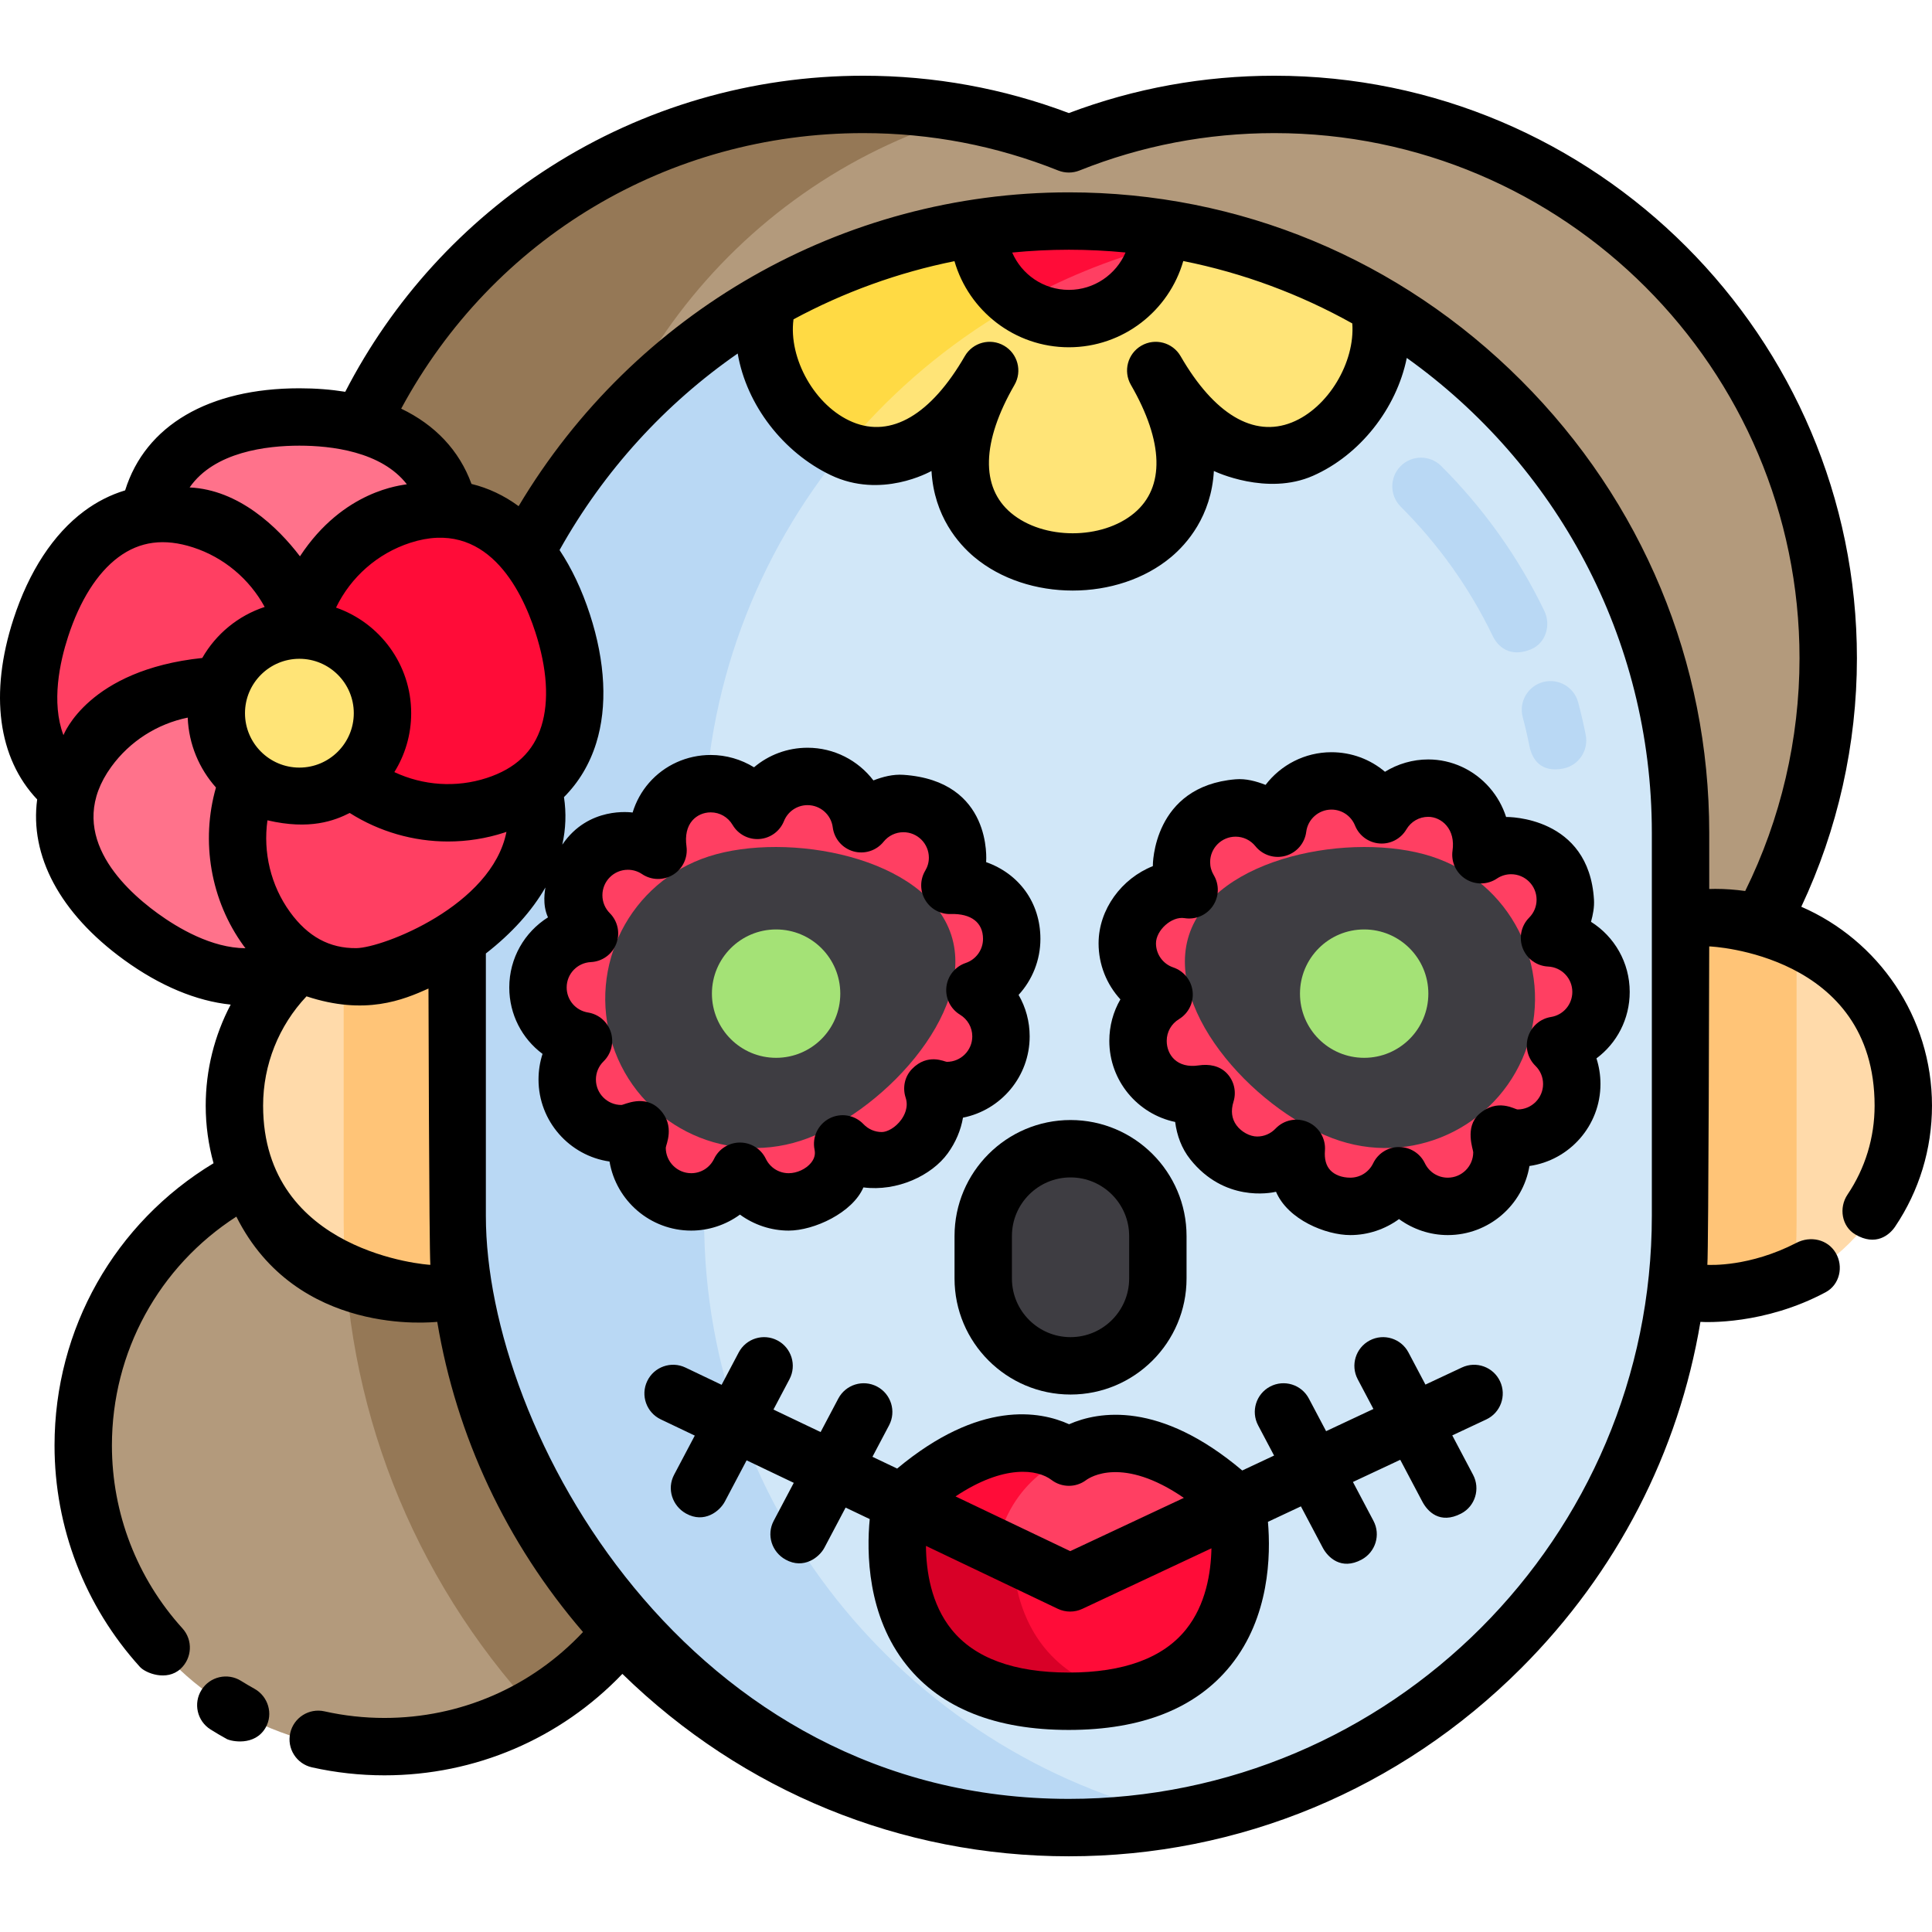 <?xml version="1.0" encoding="iso-8859-1"?>
<!-- Uploaded to: SVG Repo, www.svgrepo.com, Generator: SVG Repo Mixer Tools -->
<svg height="800px" width="800px" version="1.1" id="Layer_1" xmlns="http://www.w3.org/2000/svg" xmlns:xlink="http://www.w3.org/1999/xlink" 
	 viewBox="0 0 512.002 512.002" xml:space="preserve">
<circle style="fill:#B39A7C;" cx="102.21" cy="384.239" r="79.812"/>
<path style="fill:#957856;" d="M182.027,384.24c0-44.08-35.734-79.815-79.815-79.815c-3.781,0-7.494,0.282-11.134,0.79v18.194
	c0,48.512,18.001,94.375,50.846,130.055C165.881,439.688,182.027,413.858,182.027,384.24z"/>
<path style="fill:#B39A7C;" d="M338.073,28.854c-19.25,0-37.631,3.713-54.476,10.45c-16.845-6.737-35.225-10.45-54.476-10.45
	c-81.056,0-146.767,65.709-146.767,146.767s65.709,146.767,146.767,146.767c19.25,0,37.631-3.713,54.476-10.45
	c16.845,6.738,35.225,10.45,54.476,10.45c81.056,0,146.767-65.709,146.767-146.767S419.129,28.854,338.073,28.854z"/>
<path style="fill:#957856;" d="M150.273,171.565c0-66.276,43.935-122.284,104.266-140.508c-8.256-1.443-16.747-2.202-25.417-2.202
	c-81.056,0-146.767,65.709-146.767,146.767s65.709,146.767,146.767,146.767c14.774,0,29.034-2.194,42.483-6.258
	C202.672,304.085,150.273,243.947,150.273,171.565z"/>
<g>
	<circle style="fill:#FFDAAA;" cx="112.298" cy="294.186" r="49.842"/>
	<circle style="fill:#FFDAAA;" cx="454.897" cy="294.186" r="49.842"/>
</g>
<g>
	<path style="fill:#FFC477;" d="M112.298,244.351c-7.591,0-14.781,1.704-21.22,4.74v74.317c0,5.435,0.239,10.834,0.686,16.192
		c6.264,2.837,13.211,4.43,20.534,4.43c27.526,0,49.839-22.313,49.839-49.839C162.137,266.665,139.824,244.351,112.298,244.351z"/>
	<path style="fill:#FFC477;" d="M454.896,244.351c7.591,0,14.781,1.704,21.22,4.74v74.317c0,5.435-0.239,10.834-0.686,16.192
		c-6.264,2.837-13.211,4.43-20.534,4.43c-27.526,0-49.839-22.313-49.839-49.839C405.057,266.665,427.371,244.351,454.896,244.351z"
		/>
</g>
<path style="fill:#D1E7F8;" d="M283.597,59.761c-89.157,0-162.103,72.946-162.103,162.103v101.544
	c0,89.156,72.946,162.103,162.103,162.103l0,0c89.157,0,162.103-72.946,162.103-162.103V221.864
	C445.701,132.707,372.754,59.761,283.597,59.761z"/>
<g>
	<path style="fill:#B9D8F4;" d="M186.601,323.408V221.864c0-78.016,55.854-143.618,129.549-158.796
		c-10.524-2.168-21.412-3.306-32.553-3.306c-89.156,0-162.103,72.946-162.103,162.103v101.544
		c0,89.157,72.946,162.103,162.103,162.103l0,0c11.141,0,22.029-1.14,32.553-3.306C242.455,467.028,186.601,401.424,186.601,323.408
		z"/>
	<path style="fill:#B9D8F4;" d="M395.574,168.52c-6.078-12.635-14.278-24.161-24.376-34.257c-2.97-2.971-2.97-7.785,0-10.754
		c2.97-2.969,7.785-2.969,10.753,0c11.311,11.311,20.505,24.237,27.327,38.42c1.82,3.784,0.332,8.559-3.557,10.149
		C400.052,174.395,396.883,171.243,395.574,168.52z"/>
	<path style="fill:#B9D8F4;" d="M405.314,197.698c-0.507-2.554-1.104-5.126-1.774-7.643c-1.08-4.059,1.333-8.224,5.392-9.304
		c4.058-1.087,8.224,1.332,9.304,5.391c0.753,2.831,1.424,5.723,1.995,8.596c0.818,4.119-1.855,8.136-5.978,8.938
		C408.417,204.811,406.032,201.317,405.314,197.698z"/>
</g>
<path style="fill:#FF0C38;" d="M238.759,398.428c0,0-11.567,52.42,44.469,52.42s44.468-52.349,44.468-52.349L238.759,398.428z"/>
<path style="fill:#D80027;" d="M269.239,398.452l-30.479-0.024c0,0-11.567,52.42,44.469,52.42c5.775,0,10.821-0.564,15.248-1.56
	C260.375,440.696,269.041,399.371,269.239,398.452z"/>
<path style="fill:#FF3F62;" d="M283.227,420.67c5.756-2.703,44.714-22.287,44.468-22.171c-25.924-24.07-41.72-14.348-44.422-12.343
	c-2.379-1.814-18.241-12.124-44.514,12.272C238.512,398.312,283.227,420.67,283.227,420.67z"/>
<path style="fill:#3E3D42;" d="M283.706,361.964L283.706,361.964c-12.726,0-23.139-10.412-23.139-23.139v-11.262
	c0-12.726,10.413-23.139,23.139-23.139l0,0c12.726,0,23.139,10.412,23.139,23.139v11.262
	C306.845,351.551,296.432,361.964,283.706,361.964z"/>
<path style="fill:#FF0C38;" d="M238.759,398.428c-0.134-0.063,13.102,6.558,25.166,12.59c3.579-19.654,19.348-24.862,19.348-24.862
	C280.895,384.342,265.033,374.032,238.759,398.428z"/>
<path style="fill:#FF3F62;" d="M258.699,263.587c5.669-1.917,9.755-7.27,9.755-13.586c0-7.925-5.781-14.521-16.384-14.19
	c1.283-2.148,2.033-4.652,2.033-7.336c0-7.925-6.425-14.351-14.351-14.351c-4.52,0-8.547,2.095-11.177,5.36
	c-0.894-7.067-6.915-12.537-14.224-12.537c-6.032,0-11.184,3.725-13.308,8.996c-2.496-4.231-7.088-7.079-12.357-7.079
	c-7.925,0-15.488,6.592-13.955,17.65c-2.286-1.539-5.039-2.437-8.003-2.437c-7.925,0-14.351,6.425-14.351,14.351
	c0,3.952,1.599,7.53,4.183,10.126c-7.6,0.366-13.655,6.625-13.655,14.316c0,7.145,5.228,13.054,12.063,14.152
	c-2.659,2.605-4.314,6.231-4.314,10.248c0,7.925,6.425,14.351,14.351,14.351c1.738,0,3.395-0.324,4.937-0.89
	c-0.494,1.452-0.775,3.002-0.775,4.621c0,7.925,6.425,14.351,14.351,14.351c5.693,0,10.596-3.322,12.916-8.127
	c2.32,4.804,7.224,8.127,12.916,8.127c7.925,0,16.061-6.661,14.3-15.37c2.614,2.745,6.295,4.464,10.384,4.464
	c7.925,0,16.724-9.441,13.529-19.101c1.18,0.314,2.413,0.497,3.693,0.497c7.925,0,14.351-6.425,14.351-14.351
	C265.607,270.644,262.835,266.106,258.699,263.587z"/>
<path style="fill:#3E3D42;" d="M212.164,302.314c-20.806,6.722-43.121-4.696-49.843-25.502
	c-6.722-20.806,4.696-43.121,25.502-49.843c20.806-6.722,57.556,0.033,64.277,20.839
	C258.821,268.614,232.97,295.592,212.164,302.314z"/>
<path style="fill:#FF3F62;" d="M301.587,275.841c0,7.925,6.425,14.351,14.351,14.351c1.278,0,2.512-0.184,3.693-0.497
	c-3.48,11.181,5.604,19.101,13.529,19.101c4.09,0,7.77-1.72,10.384-4.464c-0.775,9.978,6.373,15.37,14.3,15.37
	c5.693,0,10.596-3.322,12.916-8.127c2.32,4.804,7.224,8.127,12.916,8.127c7.925,0,14.351-6.425,14.351-14.351
	c0-1.619-0.281-3.169-0.775-4.621c1.541,0.566,3.199,0.89,4.937,0.89c7.925,0,14.351-6.425,14.351-14.351
	c0-4.017-1.655-7.644-4.314-10.248c6.836-1.098,12.063-7.007,12.063-14.152c0-7.691-6.055-13.951-13.655-14.316
	c2.584-2.596,4.183-6.173,4.183-10.126c0-7.925-6.425-14.351-14.351-14.351c-2.964,0-5.716,0.899-8.003,2.437
	c1.506-10.551-6.029-17.65-13.955-17.65c-5.268,0-9.861,2.847-12.357,7.079c-2.123-5.271-7.277-8.996-13.308-8.996
	c-7.31,0-13.33,5.469-14.224,12.537c-2.63-3.267-6.657-5.36-11.177-5.36c-7.925,0-14.351,6.425-14.351,14.351
	c0,2.684,0.75,5.187,2.033,7.336c-8.28-1.343-16.384,6.265-16.384,14.19c0,6.316,4.086,11.668,9.756,13.586
	C304.359,266.106,301.587,270.644,301.587,275.841z"/>
<path style="fill:#3E3D42;" d="M355.031,302.314c20.806,6.722,43.121-4.696,49.843-25.502c6.722-20.806-4.696-43.121-25.502-49.843
	c-20.806-6.722-57.556,0.033-64.277,20.839C308.373,268.614,334.224,295.592,355.031,302.314z"/>
<g>
	<circle style="fill:#A4E276;" cx="205.676" cy="263.324" r="17.01"/>
	<circle style="fill:#A4E276;" cx="361.519" cy="263.324" r="17.01"/>
</g>
<path style="fill:#FFE477;" d="M306.624,99.375c27.337,47.35,65.458,9.681,59.037-17.146
	c-24.108-14.259-52.169-22.467-82.059-22.467c-29.02,0-56.319,7.734-79.947,21.235c0.03,0.177,0.054,0.353,0.087,0.531
	c-7.265,26.863,31.29,65.611,58.867,17.848C223.574,166.982,345.657,166.982,306.624,99.375z"/>
<path style="fill:#FFDA44;" d="M283.6,59.761c-29.02,0-56.319,7.734-79.947,21.235c0.03,0.177,0.054,0.353,0.087,0.531
	c-3.908,14.451,5.446,32.334,19.215,38.346c23.224-28.548,55.918-49.123,93.181-56.801C305.618,60.904,294.737,59.761,283.6,59.761z
	"/>
<path style="fill:#FF3F62;" d="M307.545,61.662c0-0.04-0.003-0.077-0.003-0.117l0,0c-7.819-1.171-15.813-1.784-23.945-1.784
	s-16.126,0.613-23.945,1.784l0,0c0,0.039-0.003,0.077-0.003,0.117c0,13.226,10.722,23.948,23.948,23.948
	S307.545,74.888,307.545,61.662z"/>
<path style="fill:#FF0C38;" d="M283.597,59.761c-8.131,0-16.126,0.613-23.945,1.784l0,0c0,0.039-0.003,0.077-0.003,0.117
	c0,7.804,3.735,14.734,9.512,19.106c11.87-6.737,24.66-12.018,38.126-15.601c0.168-1.145,0.258-2.315,0.258-3.506
	c0-0.04-0.003-0.077-0.003-0.117l0,0C299.723,60.375,291.729,59.761,283.597,59.761z"/>
<path style="fill:#FF728B;" d="M120.053,143.509c0,22.297-18.075,40.766-40.373,40.766s-40.373-18.469-40.373-40.766
	s18.075-31.824,40.373-31.824S120.053,121.212,120.053,143.509z"/>
<path style="fill:#FF3F62;" d="M53.882,139.026c21.206,6.89,33.185,29.789,26.295,50.994c-6.89,21.206-30.041,32.689-51.246,25.799
	c-21.206-6.89-24.681-27.025-17.79-48.231S32.677,132.135,53.882,139.026z"/>
<path style="fill:#FF728B;" d="M23.69,199.905c13.106-18.039,38.585-22.356,56.624-9.25s21.806,38.672,8.701,56.711
	s-33.329,15.121-51.368,2.016C19.608,236.276,10.583,217.944,23.69,199.905z"/>
<path style="fill:#FF3F62;" d="M71.052,247.366c-13.106-18.039-9.338-43.605,8.701-56.711s43.518-8.789,56.624,9.25
	s4.082,36.371-13.957,49.476C104.381,262.487,84.158,265.405,71.052,247.366z"/>
<path style="fill:#FF0C38;" d="M131.654,214.596c-21.206,6.89-44.356-4.594-51.246-25.799c-6.89-21.206,5.089-44.104,26.295-50.994
	s35.852,7.357,42.742,28.563C156.334,187.571,152.86,207.706,131.654,214.596z"/>
<circle style="fill:#FFE477;" cx="79.682" cy="190.193" r="22.021"/>
<path d="M387.418,362.402l-9.661,4.53l-4.502-8.521c-1.962-3.714-6.562-5.133-10.276-3.172c-3.714,1.963-5.133,6.563-3.171,10.276
	l4.163,7.881l-12.54,5.879l-4.569-8.647c-1.962-3.713-6.562-5.133-10.276-3.171c-3.714,1.963-5.133,6.563-3.171,10.277l4.23,8.007
	l-8.435,3.955c-21.906-18.509-38.081-15.688-45.884-12.256c-7.724-3.504-23.729-6.472-45.573,11.747l-6.544-3.122l4.401-8.332
	c1.962-3.713,0.542-8.313-3.171-10.276c-3.713-1.961-8.314-0.541-10.276,3.172l-4.692,8.882l-12.497-5.963l4.244-8.033
	c1.962-3.713,0.542-8.313-3.171-10.276c-3.713-1.961-8.314-0.541-10.276,3.172l-4.534,8.582l-9.582-4.572
	c-3.793-1.809-8.33-0.202-10.138,3.589c-1.809,3.79-0.202,8.329,3.589,10.138l9.02,4.304l-5.484,10.38
	c-1.962,3.713-0.5,8.235,3.171,10.276c4.815,2.677,8.912-0.591,10.276-3.172l5.774-10.93l12.497,5.963l-5.325,10.08
	c-1.962,3.713-0.51,8.254,3.171,10.276c4.783,2.627,8.912-0.591,10.276-3.172l5.616-10.629l6.39,3.049
	c-0.839,8.739-0.74,25.632,9.816,38.772c9.121,11.351,23.56,17.108,42.92,17.108c19.372,0,33.818-5.757,42.937-17.11
	c10.281-12.8,10.626-29.15,9.858-38.043l8.738-4.097l5.785,10.952c1.364,2.58,4.897,6.052,10.276,3.171
	c3.703-1.983,5.133-6.563,3.171-10.277l-5.447-10.31l12.54-5.879l5.852,11.079c1.364,2.581,4.612,6.103,10.276,3.172
	c3.73-1.93,5.133-6.563,3.171-10.276l-5.514-10.439l9.006-4.223c3.802-1.783,5.439-6.311,3.656-10.114
	C395.748,362.255,391.221,360.617,387.418,362.402z M278.662,392.203c2.695,2.054,6.425,2.08,9.145,0.059
	c1.071-0.797,9.736-6.436,25.925,4.692l-30.106,14.116l-30.399-14.503C266.088,387.985,274.997,389.405,278.662,392.203z
	 M314.307,431.819c-6.089,7.582-16.545,11.425-31.079,11.425c-14.481,0-24.916-3.823-31.012-11.361
	c-5.476-6.771-6.779-15.57-6.828-22.205l34.937,16.668c1.035,0.493,2.154,0.74,3.274,0.74c1.102,0,2.205-0.239,3.228-0.719
	l34.22-16.047C320.918,416.852,319.544,425.297,314.307,431.819z"/>
<path d="M283.706,369.567c16.952,0,30.743-13.792,30.743-30.742v-11.262c0-16.952-13.792-30.743-30.743-30.743
	c-16.951,0-30.743,13.792-30.743,30.743v11.262C252.963,355.776,266.754,369.567,283.706,369.567z M268.171,327.563
	c0-8.565,6.969-15.535,15.535-15.535c8.566,0,15.535,6.969,15.535,15.535v11.262c0,8.565-6.969,15.534-15.535,15.534
	s-15.535-6.968-15.535-15.534V327.563z"/>
<path d="M421.634,244.291c0.52-1.886,0.908-3.857,0.788-5.862c-1.331-22.127-22.844-21.943-23.285-21.916
	c-0.916-2.846-2.381-5.47-4.365-7.756c-4.132-4.763-10.06-7.496-16.264-7.496c-4.102,0-8.068,1.169-11.476,3.266
	c-3.873-3.285-8.853-5.182-14.188-5.182c-7.047,0-13.414,3.37-17.452,8.657c-2.498-0.97-5.196-1.713-7.95-1.482
	c-21.934,1.84-21.946,22.664-21.929,23.017c-8.22,3.249-14.377,11.427-14.377,20.465c0,5.633,2.146,10.885,5.782,14.844
	c-1.9,3.276-2.936,7.042-2.936,10.997c0,10.563,7.498,19.407,17.449,21.49c0.458,3.55,1.691,7.001,4.005,9.907
	c8.997,11.297,21.106,8.97,22.726,8.595c3.169,7.434,13.253,11.475,19.68,11.475c4.704,0,9.219-1.544,12.916-4.24
	c3.697,2.695,8.211,4.24,12.916,4.24c10.864,0,19.909-7.931,21.652-18.307c10.624-1.528,18.816-10.69,18.816-21.731
	c0-2.343-0.364-4.626-1.065-6.79c5.408-4.016,8.815-10.435,8.815-17.61C431.893,255.059,427.818,248.18,421.634,244.291z
	 M411.02,269.514c-2.834,0.454-5.171,2.468-6.041,5.203c-0.87,2.735-0.126,5.727,1.924,7.737c1.31,1.284,2.031,2.994,2.031,4.817
	c0,3.72-3.026,6.746-6.747,6.746c-0.771,0-5.357-3.112-10.247,1.272c-3.85,3.45-1.518,9.343-1.518,10.064
	c0,3.72-3.026,6.746-6.747,6.746c-2.603,0-4.927-1.467-6.068-3.829c-1.268-2.628-3.93-4.297-6.848-4.297
	c-2.918,0-5.578,1.669-6.848,4.297c-1.141,2.362-3.465,3.829-6.068,3.829c-2.202,0-4.14-0.729-5.315-1.998
	c-1.106-1.195-1.579-2.937-1.404-5.179c0.249-3.208-1.547-6.225-4.485-7.535c-2.938-1.309-6.382-0.628-8.602,1.701
	c-1.292,1.357-3.024,2.104-4.878,2.104c-1.935,0-4.186-1.222-5.474-2.971c-1.28-1.739-1.547-3.848-0.794-6.268
	c0.823-2.643,0.144-5.525-1.773-7.523c-1.916-1.998-4.702-2.501-7.442-2.086c-5.746,0.872-8.485-2.785-8.485-6.505
	c0-2.363,1.218-4.516,3.258-5.758c2.525-1.537,3.93-4.396,3.605-7.332c-0.325-2.936-2.323-5.42-5.121-6.366
	c-2.745-0.929-4.588-3.494-4.588-6.383c0-3.448,4.15-7.243,7.563-6.684c2.918,0.477,5.846-0.787,7.508-3.232
	c1.661-2.445,1.754-5.633,0.238-8.172c-0.636-1.065-0.958-2.221-0.958-3.438c0-3.721,3.026-6.747,6.747-6.747
	c2.047,0,3.962,0.921,5.255,2.527c1.913,2.376,5.061,3.378,7.994,2.547c2.935-0.83,5.089-3.336,5.472-6.361
	c0.424-3.357,3.296-5.888,6.679-5.888c2.764,0,5.218,1.662,6.255,4.234c1.082,2.686,3.596,4.524,6.484,4.741
	c2.891,0.224,5.648-1.226,7.118-3.719c1.233-2.092,3.404-3.339,5.807-3.339c1.766,0,3.552,0.842,4.774,2.253
	c1.467,1.691,2.038,4.014,1.652,6.719c-0.424,2.975,0.942,5.92,3.488,7.516c2.546,1.597,5.791,1.544,8.285-0.133
	c1.111-0.747,2.41-1.143,3.757-1.143c3.72,0,6.747,3.026,6.747,6.747c0,1.796-0.699,3.486-1.967,4.759
	c-2.121,2.13-2.788,5.31-1.702,8.113s3.721,4.703,6.724,4.847c3.598,0.173,6.417,3.126,6.417,6.721
	C416.685,266.192,414.302,268.986,411.02,269.514z"/>
<path d="M477.365,240.299c9.65-20.467,14.74-43.086,14.74-65.86c0-85.12-69.251-154.371-154.371-154.371
	c-18.767,0-37.076,3.328-54.476,9.896c-17.399-6.569-35.709-9.896-54.476-9.896c-29.512,0-58.202,8.357-82.965,24.168
	c-23.103,14.751-41.812,35.31-54.321,59.593c-3.804-0.61-7.859-0.929-12.154-0.929c-24.027,0-40.82,9.854-46.178,27.051
	c-3.843,1.161-7.5,3.001-10.907,5.543c-8.123,6.06-14.585,15.936-18.688,28.563c-6.419,19.754-4.094,36.85,6.282,47.802
	c-2.002,14.857,5.935,30.103,22.987,42.492c9.568,6.952,19.231,10.94,28.298,11.879c-4.3,8.158-6.62,17.322-6.62,26.779
	c0,5.284,0.732,10.397,2.074,15.261c-26.153,15.8-42.137,43.862-42.137,74.789c0,21.749,8.038,42.593,22.633,58.693
	c1.501,1.656,7.094,3.857,10.741,0.527c3.101-2.833,3.348-7.629,0.527-10.741c-12.054-13.297-18.693-30.515-18.693-48.478
	c0-24.817,12.457-47.406,32.976-60.643c16.014,31.943,51.937,27.976,53.242,27.888c5.062,30.305,18.295,58.575,38.625,82.199
	c-13.629,14.542-32.476,22.768-52.632,22.768c-5.356,0-10.698-0.588-15.876-1.75c-4.099-0.922-8.165,1.659-9.083,5.757
	c-0.919,4.098,1.659,8.165,5.757,9.083c6.269,1.405,12.729,2.118,19.203,2.118c24.086,0,46.623-9.705,63.066-26.883
	c31.957,31.183,73.883,48.34,118.32,48.34c45.151,0,87.719-17.702,119.862-49.845c25.381-25.381,41.748-57.265,47.515-91.785
	c1.305,0.088,16.923,0.846,33.189-7.857c3.704-1.981,4.804-6.807,2.661-10.42c-2.141-3.611-6.689-4.59-10.419-2.661
	c-12.395,6.407-22.9,5.859-23.595,5.826c0.325-4.293,0.494-84.386,0.494-84.386c0.53-0.019,43.827,2.03,43.827,42.205
	c0,8.447-2.483,16.595-7.181,23.566c-2.346,3.484-1.557,8.416,2.057,10.555c5.462,3.232,9.086,0.123,10.555-2.056
	c6.397-9.492,9.777-20.581,9.777-32.066C512.001,269.434,497.724,249.142,477.365,240.299z M79.342,118.106
	c8.346,0,21.692,1.5,28.477,10.23c-1.258,0.292-16.745,1.448-28.326,19.096c-5.924-7.787-16.236-17.649-29.241-18.253
	C56.825,119.692,70.79,118.106,79.342,118.106z M94.452,251.267c-7.114,0.081-12.851-3.035-17.586-9.553
	c-5.112-7.036-7.186-15.842-5.989-24.322c11.25,2.628,17.79,0.086,21.802-1.947c7.85,4.976,16.908,7.561,26.051,7.561
	c5.016,0,10.057-0.778,14.934-2.362c0.188-0.061,0.366-0.132,0.553-0.195C130.361,240.043,101.422,251.179,94.452,251.267z
	 M79.342,174.587c7.95,0,14.417,6.468,14.417,14.417c0,7.951-6.468,14.418-14.417,14.418s-14.417-6.467-14.417-14.418
	C64.925,181.055,71.392,174.587,79.342,174.587z M141.875,167.531c3.125,9.618,3.682,18.22,1.612,24.876
	c-2.109,6.779-6.858,11.283-14.52,13.774c-8.105,2.633-16.86,2.002-24.46-1.566c2.824-4.536,4.461-9.884,4.461-15.61
	c0-12.935-8.336-23.953-19.916-27.983c3.924-8.1,10.975-14.348,19.661-17.172C128.754,137.339,138.092,155.894,141.875,167.531z
	 M16.81,194.816c-3.284-8.706-0.945-19.387,1.224-26.061c3.125-9.617,7.73-16.904,13.317-21.071
	c5.69-4.246,12.181-5.101,19.843-2.609c8.126,2.64,14.898,8.356,18.947,15.775c-7.042,2.308-12.926,7.185-16.542,13.521
	C23.398,177.546,16.942,194.629,16.81,194.816z M29.503,203.192c4.923-6.776,12.184-11.359,20.244-13.018
	c0.277,7.095,3.058,13.556,7.486,18.522c-4.072,14.233-1.444,29.882,7.33,41.957c0.159,0.219,0.326,0.422,0.488,0.636
	c-8.94-0.041-17.862-5.312-23.272-9.242C31.877,234.854,17.117,220.241,29.503,203.192z M69.726,293.008
	c0-10.844,4.145-21.167,11.503-28.969c15.579,5.154,25.643,0.931,32.323-2.064c0,0,0.168,68.922,0.494,73.216
	C113.352,335.224,69.726,332.052,69.726,293.008z M283.259,476.724c-101.232,0-154.499-97.781-154.499-154.499v-69.543
	c6.92-5.386,12.219-11.303,15.775-17.492c-0.063,0.677-0.908,4.432,0.688,7.918c-6.185,3.888-10.259,10.767-10.259,18.578
	c0,7.175,3.406,13.594,8.815,17.61c-0.702,2.164-1.066,4.448-1.066,6.79c0,11.041,8.192,20.203,18.817,21.731
	c1.743,10.375,10.789,18.307,21.652,18.307c4.704,0,9.219-1.544,12.916-4.24c3.697,2.695,8.211,4.24,12.916,4.24
	c6.71,0,16.906-4.718,19.8-11.448c8.935,1.154,18.092-3.133,22.364-9.046c2.105-2.913,3.458-6.133,4.022-9.437
	c10.064-1.997,17.674-10.894,17.674-21.536c0-3.952-1.036-7.72-2.936-10.996c3.636-3.958,5.782-9.211,5.782-14.844
	c0-9.648-5.697-17.275-14.383-20.343c0.021-0.393,1.758-21.527-21.923-23.138c-2.757-0.188-5.451,0.512-7.95,1.482
	c-4.037-5.288-10.404-8.657-17.452-8.657c-5.335,0-10.314,1.897-14.188,5.182c-3.408-2.096-7.374-3.266-11.476-3.266
	c-6.299,0-12.256,2.691-16.344,7.384c-1.992,2.288-3.455,4.95-4.354,7.864c-0.419-0.023-11.689-1.728-18.634,8.52
	c0.927-4.175,1.085-8.398,0.442-12.597c3.92-3.929,6.81-8.733,8.549-14.324c3.01-9.677,2.432-21.467-1.67-34.093
	c-2.125-6.538-4.844-12.237-8.048-17.058c11.805-21.126,28.055-38.805,47.209-52.088c2.349,13.702,12.089,26.209,24.632,32.217
	c13.391,6.416,26.273-0.86,26.728-1.089c0.681,12.066,7.255,19.386,11.302,22.783c7.078,5.938,16.597,8.908,26.115,8.908
	c9.519,0,19.038-2.97,26.115-8.908c4.046-3.396,10.62-10.715,11.302-22.782c0.37,0.187,14.061,6.659,26.264,1.276
	c12.409-5.474,22.124-17.777,24.859-31.235c39.282,28.04,64.941,73.992,64.941,125.825v101.544
	C437.758,407.417,368.451,476.724,283.259,476.724z M161.61,242.004c-1.268-1.273-1.967-2.964-1.967-4.758
	c0-3.721,3.026-6.747,6.747-6.747c1.347,0,2.646,0.395,3.756,1.142c2.488,1.676,5.727,1.73,8.272,0.143
	c2.544-1.588,3.917-4.524,3.506-7.495c-0.396-2.856,0.139-5.219,1.547-6.838c1.198-1.375,2.976-2.165,4.876-2.165
	c2.403,0,4.574,1.247,5.807,3.339c1.471,2.493,4.233,3.941,7.118,3.719c2.888-0.217,5.402-2.054,6.484-4.741
	c1.036-2.572,3.491-4.234,6.255-4.234c3.383,0,6.256,2.531,6.679,5.887c0.382,3.026,2.537,5.531,5.471,6.362
	c2.936,0.83,6.082-0.171,7.995-2.547c1.293-1.606,3.209-2.527,5.256-2.527c3.72,0,6.747,3.026,6.747,6.747
	c0,1.216-0.322,2.373-0.958,3.438c-1.424,2.387-1.434,5.359-0.024,7.754c1.409,2.394,4.002,3.84,6.79,3.743
	c5.404-0.161,8.544,2.256,8.544,6.59c0,2.891-1.843,5.455-4.588,6.383c-2.799,0.947-4.796,3.43-5.121,6.366
	c-0.325,2.936,1.081,5.796,3.604,7.331c2.04,1.243,3.259,3.395,3.259,5.759c0,3.72-3.026,6.746-6.747,6.746
	c-0.558,0-5.059-2.412-9.226,1.892c-1.943,2.006-2.562,4.952-1.685,7.603c0.833,2.52-0.367,4.731-1.157,5.824
	c-1.558,2.157-3.772,3.285-5.154,3.285c-1.853,0-3.586-0.746-4.878-2.104c-2.337-2.454-6.015-3.064-9.019-1.5
	c-3.004,1.565-4.611,4.929-3.94,8.251c0.165,0.819,0.248,2.073-0.934,3.519c-1.341,1.639-3.718,2.741-5.913,2.741
	c-2.603,0-4.927-1.467-6.068-3.829c-1.268-2.627-3.93-4.297-6.848-4.297c-2.918,0-5.578,1.669-6.848,4.297
	c-1.141,2.362-3.465,3.829-6.068,3.829c-3.72,0-6.747-3.026-6.747-6.746c0-0.722,2.573-5.759-1.517-10.063
	c-4.085-4.299-9.479-1.273-10.249-1.273c-3.72,0-6.747-3.026-6.747-6.746c0-1.823,0.721-3.533,2.031-4.817
	c2.051-2.008,2.795-5.001,1.925-7.737c-0.87-2.735-3.207-4.749-6.041-5.203c-3.282-0.527-5.665-3.32-5.665-6.644
	c0-3.595,2.819-6.548,6.418-6.721c3.002-0.145,5.638-2.045,6.724-4.848C164.399,247.315,163.732,244.135,161.61,242.004z
	 M252.946,69.212c3.798,13.162,15.945,22.818,30.313,22.818c14.381,0,26.536-9.673,30.323-22.854
	c15.946,3.187,31.012,8.838,44.788,16.534c0.778,10.27-6.375,22.4-16.042,26.253c-10.124,4.034-20.586-2.207-29.458-17.576
	c-2.101-3.637-6.751-4.882-10.387-2.783c-3.637,2.1-4.883,6.75-2.783,10.387c8.708,15.084,9.035,27.142,0.917,33.953
	c-8.552,7.175-24.127,7.176-32.679,0c-8.111-6.805-7.792-18.851,0.896-33.917c0.007-0.012,0.013-0.023,0.02-0.035
	c2.1-3.637,0.854-8.287-2.783-10.387c-3.637-2.1-8.287-0.855-10.387,2.783c-8.955,15.507-19.506,21.714-29.716,17.47
	c-9.976-4.146-17.069-16.849-15.68-27.231C223.597,77.457,237.956,72.23,252.946,69.212z M268.245,66.927
	c4.96-0.487,9.967-0.745,15.013-0.745c5.068,0,10.078,0.252,15.023,0.732c-2.503,5.822-8.295,9.909-15.023,9.909
	C276.537,76.822,270.752,72.741,268.245,66.927z M452.966,235.595v-14.914c0-45.151-17.701-87.719-49.845-119.862
	c-32.143-32.143-74.711-49.845-119.862-49.845c-59.863,0-115.127,31.701-145.818,83.163c-3.841-2.825-8.03-4.805-12.487-5.888
	c-3.239-8.879-9.653-15.645-18.636-19.948c24.373-45.195,70.754-73.026,122.464-73.026c17.841,0,35.219,3.333,51.651,9.907
	c1.813,0.725,3.835,0.725,5.648,0c16.433-6.573,33.811-9.907,51.651-9.907c76.734,0,139.162,62.427,139.162,139.162
	c0,21.399-4.971,42.645-14.393,61.689c-2.599-0.361-5.249-0.563-7.945-0.563C454.028,235.565,453.498,235.58,452.966,235.595z"/>
<path d="M67.397,447.52c-1.185-0.654-2.367-1.349-3.513-2.068c-3.559-2.232-8.251-1.158-10.482,2.399
	c-2.233,3.558-1.158,8.251,2.4,10.482c1.387,0.87,2.818,1.712,4.252,2.504c1.164,0.643,7.449,2.006,10.33-2.986
	C72.483,454.213,71.074,449.547,67.397,447.52z"/>
</svg>